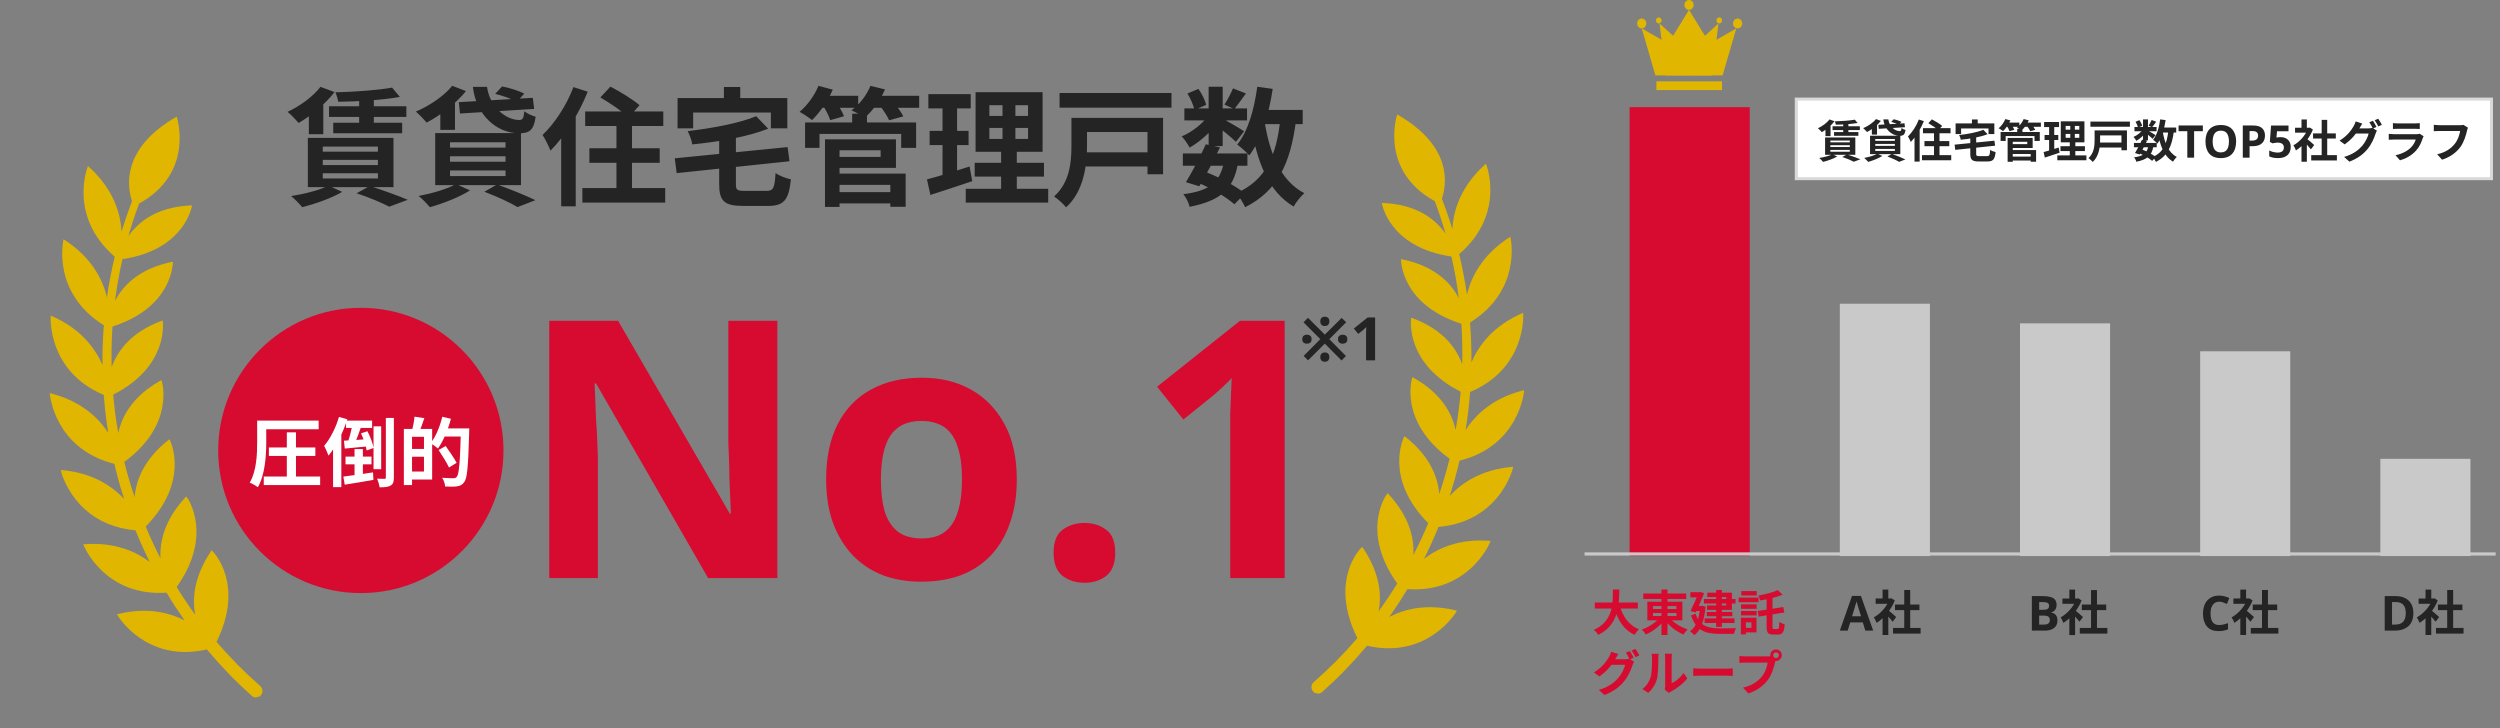 <svg fill="none" height="97" viewBox="0 0 333 97" width="333" xmlns="http://www.w3.org/2000/svg" xmlns:xlink="http://www.w3.org/1999/xlink"><rect x="0" y="0" width="333" height="97" fill="#808080" stroke="none"/><clipPath id="a"><path d="m0 0h24v78h-24z" transform="matrix(.982 -.187 .187 .982 0 20)"/></clipPath><clipPath id="b"><path d="m0 0h23.998v77.788h-23.998z" transform="matrix(.983 .186 -.187 .982 186.064 15.231)"/></clipPath><clipPath id="c"><rect height="12" rx="2.148" width="14" x="218.064"/></clipPath><path d="m52.225 11.669 1.037 1.241c-2.244.408-5.508.612-8.211.646-.051-.357-.221-.918-.374-1.258 2.618-.068 5.712-.289 7.548-.629zm-8.398 2.482h10.302v1.428h-10.302zm.561 2.193h9.18v1.411h-9.18zm3.451-3.655h1.955v4.267h-1.955zm-5.151-1.122 1.87.697c-1.207 1.581-3.128 3.162-4.777 4.114-.34-.391-1.037-1.139-1.479-1.479 1.649-.765 3.383-2.023 4.386-3.332zm.306 9.724v.697h7.344v-.697zm0 1.785v.697h7.344v-.697zm0-3.553v.68h7.344v-.68zm-1.989-1.156h11.407v6.562h-11.407zm6.494 7.378 1.751-.969c1.768.561 3.859 1.326 5.066 1.836l-2.465.918c-.935-.493-2.652-1.224-4.352-1.785zm-3.74-1.02 1.819.833c-1.394.833-3.587 1.598-5.321 2.04-.34-.408-1.037-1.139-1.479-1.479 1.802-.289 3.825-.799 4.981-1.394zm-2.618-10.115 1.258-1.275.663.187v4.352h-1.921zm19.975-1.003 9.86-.578.17 1.479-9.877.612zm1.87-2.04h1.887c.34 2.584 2.431 4.42 4.318 4.42.442-.017.578-.289.646-1.173.391.323 1.02.595 1.513.731-.255 1.836-.85 2.21-2.244 2.21-2.941-.017-5.712-2.448-6.12-6.188zm2.975.935.918-.986c.969.17 2.261.595 2.958.952l-.986 1.088c-.629-.357-1.904-.816-2.89-1.054zm-5.729-1.071 1.836.697c-1.326 1.666-3.417 3.247-5.236 4.199-.323-.374-1.02-1.122-1.445-1.462 1.836-.782 3.74-2.057 4.845-3.434zm-1.581 2.72 1.292-1.275.663.187v4.233h-1.955zm1.292 6.664v.731h7.395v-.731zm0 1.887v.748h7.395v-.748zm0-3.757v.714h7.395v-.714zm-1.972-1.224h11.424v6.936h-11.424zm6.545 7.82 1.7-.969c1.785.646 3.893 1.496 5.1 2.091l-2.38.918c-.952-.578-2.703-1.394-4.42-2.04zm-3.774-1.02 1.87.833c-1.394.901-3.604 1.751-5.338 2.244-.357-.408-1.054-1.156-1.513-1.496 1.802-.34 3.825-.935 4.981-1.581zm17.204-9.673h10.404v1.938h-10.404zm.561 4.896h9.367v1.938h-9.367zm-.935 5.304h11.033v1.938h-11.033zm4.539-9.605h2.074v10.846h-2.074zm-2.142-2.465 1.343-1.445c1.258.663 3.009 1.717 3.876 2.482l-1.462 1.632c-.765-.782-2.482-1.921-3.757-2.669zm-3.587-1.377 1.904.612c-1.156 2.89-3.026 5.933-4.964 7.854-.17-.476-.714-1.598-1.054-2.091 1.615-1.53 3.196-3.944 4.114-6.375zm-1.632 4.709 1.921-1.938.017.017v13.09h-1.938zm25.976-.833 1.598 1.666c-2.805 1.105-6.664 1.751-10.115 2.091-.068-.51-.357-1.309-.612-1.768 3.332-.391 6.936-1.071 9.129-1.989zm-10.846 5.61 15.028-1.496.255 1.887-15.028 1.581zm5.916-2.992h2.227v6.443c0 .765.153.884 1.173.884h2.907c.918 0 1.071-.374 1.207-2.38.476.374 1.411.714 2.04.85-.289 2.754-.918 3.536-3.077 3.536-.561 0-2.788 0-3.298 0-2.499 0-3.179-.663-3.179-2.873zm.629-6.511h2.176v3.094h-2.176zm-6.171 1.479h14.62v4.029h-2.193v-2.108h-10.353v2.108h-2.074zm20.825 12.529h8.296v1.496h-8.296zm2.431-10.455h1.972v2.04h-1.972zm-6.273 1.173h14.79v3.383h-1.989v-1.853h-10.88v1.853h-1.921zm3.774 2.244h8.33v3.808h-8.33v-1.462h6.29v-.884h-6.29zm.085 4.573h9.537v4.42h-2.04v-2.924h-7.497zm-1.207-4.573h1.938v9.01h-1.938zm-.935-5.797h5.355v1.598h-5.355zm6.885 0h6.596v1.598h-6.596zm-6.817-1.326 1.904.51c-.663 1.53-1.751 3.077-2.754 4.046-.391-.306-1.207-.85-1.666-1.088 1.02-.85 1.989-2.176 2.516-3.468zm6.919 0 1.938.476c-.612 1.462-1.666 2.873-2.686 3.757-.408-.306-1.275-.748-1.785-.969 1.088-.782 2.04-2.023 2.533-3.264zm-6.358 2.567 1.734-.459c.425.578.901 1.394 1.105 1.938l-1.836.527c-.153-.527-.595-1.394-1.003-2.006zm7.599.051 1.785-.476c.493.561 1.088 1.377 1.36 1.921l-1.887.527c-.221-.51-.782-1.377-1.258-1.972zm14.603 2.992v1.462h5.151v-1.462zm0-3.026v1.428h5.151v-1.428zm-1.836-1.734h8.925v7.939h-8.925zm-.119 9.401h9.231v1.836h-9.231zm-1.19 3.468h10.982v1.836h-10.982zm-4.981-12.614h5.644v1.904h-5.644zm.17 4.896h5.185v1.887h-5.185zm-.357 6.46c1.462-.374 3.638-1.054 5.678-1.717l.357 1.955c-1.904.646-3.944 1.309-5.576 1.836zm2.074-10.608h1.938v10.455l-1.938.306zm7.99-.272h1.717v6.409h.187v6.596h-2.091v-6.596h.187zm7.599-.629h14.909v1.955h-14.909zm2.873 7.905h9.69v1.887h-9.69zm.17-4.59h10.744v7.514h-2.074v-5.627h-8.67zm-1.462 0h2.074v3.791c0 2.482-.425 6.001-2.788 8.126-.306-.408-1.156-1.173-1.598-1.445 2.108-1.887 2.312-4.624 2.312-6.715zm14.841 4.743h8.602v1.632h-8.602zm.204-6.001h8.347v1.598h-8.347zm2.856 4.777 1.887.408c-.833 1.751-1.938 3.825-2.754 5.185l-1.785-.544c.799-1.309 1.921-3.434 2.652-5.049zm2.414 2.363 1.87.153c-.612 3.57-2.397 4.998-6.443 5.814-.119-.561-.493-1.275-.833-1.683 3.383-.425 4.862-1.496 5.406-4.284zm1.207-9.809 1.717.68c-.561.765-1.105 1.547-1.547 2.074l-1.309-.595c.391-.595.867-1.513 1.139-2.159zm-3.247-.221h1.87v7.905h-1.87zm-2.822.901 1.462-.612c.459.646.884 1.513 1.037 2.125l-1.564.68c-.119-.595-.51-1.496-.935-2.193zm2.873 2.788 1.326.799c-.85 1.343-2.482 2.822-3.91 3.621-.238-.442-.68-1.122-1.054-1.496 1.377-.561 2.907-1.768 3.638-2.924zm1.649.493c.612.289 2.55 1.428 3.026 1.751l-1.088 1.411c-.629-.629-2.142-1.836-2.89-2.363zm4.59-1.088h6.239v1.887h-6.239zm.187-3.094 2.057.289c-.527 3.519-1.547 6.783-3.111 8.857-.323-.374-1.156-1.105-1.615-1.445 1.428-1.734 2.261-4.658 2.669-7.701zm3.077 4.25 2.091.187c-.731 5.814-2.482 9.452-6.783 11.611-.204-.493-.799-1.428-1.173-1.87 3.876-1.7 5.355-4.896 5.865-9.928zm-2.108.357c.68 4.301 2.176 7.973 5.304 9.571-.476.408-1.122 1.224-1.428 1.785-3.417-2.04-4.896-5.984-5.729-11.067zm-8.976 8.126 1.088-1.394c2.006.765 4.131 1.955 5.287 2.873l-1.411 1.445c-1.088-.952-3.06-2.142-4.964-2.924z" fill="#242424"/><path d="m103.541 77h-9.216l-14.928-25.92h-.192c.032.8.064 1.616.096 2.448.032.8.064 1.616.096 2.448.064.8.112 1.616.144 2.448.032.8.064 1.616.096 2.448v16.128h-6.48v-34.272h9.168l14.88 25.68h.144c-.032-.8-.064-1.584-.096-2.352-.032-.8-.064-1.584-.096-2.352 0-.8-.016-1.584-.048-2.352-.032-.8-.064-1.6-.096-2.4v-16.224h6.528zm31.895-13.152c0 2.176-.304 4.112-.912 5.808-.576 1.696-1.424 3.136-2.544 4.32-1.088 1.152-2.416 2.032-3.984 2.64-1.568.576-3.344.864-5.328.864-1.824 0-3.52-.288-5.088-.864-1.536-.608-2.864-1.488-3.984-2.64-1.12-1.184-2-2.624-2.64-4.32-.608-1.696-.912-3.632-.912-5.808 0-2.912.512-5.36 1.536-7.344 1.024-2.016 2.496-3.552 4.416-4.608s4.192-1.584 6.816-1.584c2.464 0 4.64.528 6.528 1.584s3.376 2.592 4.464 4.608c1.088 1.984 1.632 4.432 1.632 7.344zm-18.096 0c0 1.728.176 3.184.528 4.368.384 1.152.976 2.032 1.776 2.64.8.576 1.84.864 3.12.864s2.304-.288 3.072-.864c.8-.608 1.376-1.488 1.728-2.64.384-1.184.576-2.64.576-4.368s-.192-3.168-.576-4.32c-.352-1.152-.928-2.016-1.728-2.592s-1.84-.864-3.12-.864c-1.888 0-3.264.656-4.128 1.968-.832 1.28-1.248 3.216-1.248 5.808zm22.999 9.792c0-1.472.4-2.496 1.2-3.072.8-.608 1.776-.912 2.928-.912 1.12 0 2.08.304 2.88.912.8.576 1.2 1.6 1.2 3.072 0 1.408-.4 2.432-1.2 3.072-.8.608-1.76.912-2.88.912-1.152 0-2.128-.304-2.928-.912-.8-.64-1.2-1.664-1.2-3.072zm30.775 3.36h-7.248v-19.824c0-.544 0-1.216 0-2.016.032-.8.064-1.632.096-2.496s.064-1.632.096-2.304c-.16.192-.512.544-1.056 1.056-.512.48-.992.912-1.44 1.296l-3.936 3.168-3.504-4.368 11.04-8.784h5.952z" fill="#d70a30"/><g clip-path="url(#a)"><path d="m17.091 31.483c.421-1.475.899-2.93 1.438-4.367 7.488-4.139 5.008-11.585 5.008-11.585-7.472 4.288-6.572 9.429-5.949 11.248-.515 1.34-.983 2.699-1.4 4.075-.129-2.443-1.073-5.728-4.475-8.739 0 0-2.722 6.646 3.569 12.078-.43 1.789-.777 3.602-1.038 5.426-.007-.036-.013-.07-.022-.106-.52-2.143-1.93-5.205-5.704-7.611l-.048-.031-.014.058c-.004.018-.433 1.875.084 4.236.453 2.076 1.75 4.955 5.295 7.169-.015.193-.033.384-.046.576-.11 1.571-.155 3.144-.139 4.721-.864-2.036-2.736-4.79-6.783-6.549l-.104-.045-.01.117c-.006.073-.475 7.252 7.067 10.454.129 1.688.328 3.37.596 5.044-1.201-1.857-3.469-4.178-7.617-5.243l-.166-.043.014.175c.007.074.65 7.258 8.588 9.243.01.053.022.103.035.156.361 1.524.784 3.031 1.262 4.522-1.497-1.616-4.074-3.454-8.213-3.837l-.228-.022.053.227c.016.072 1.763 7.084 9.901 7.804.579 1.43 1.213 2.839 1.901 4.221-1.746-1.323-4.532-2.642-8.562-2.372l-.286.019.11.269c.028.07 2.833 6.734 10.975 6.173.756 1.261 1.555 2.492 2.4 3.694-1.937-.992-4.841-1.783-8.665-.894l-.335.076.179.298c.039.063 3.666 5.941 11.258 4.499.176-.033.355-.072.534-.114 1.842 2.203 3.841 4.273 5.981 6.184l.006.006c.362.316.905.276 1.212-.09.309-.366.266-.918-.096-1.232-2.075-1.813-4.018-3.782-5.815-5.88 3.781-7.607-.397-11.933-.44-11.978l-.213-.215-.166.252c-2.19 3.318-2.431 6.181-2.018 8.342-.872-1.199-1.699-2.435-2.476-3.702 4.917-6.893 1.465-11.812 1.429-11.863l-.149-.204-.169.185c-2.745 3.001-3.381 5.851-3.26 8.068-.713-1.387-1.375-2.801-1.976-4.242 5.926-6.007 3.281-11.394 3.251-11.448l-.093-.18-.156.125c-3.256 2.588-4.291 5.372-4.473 7.603-.512-1.52-.964-3.059-1.351-4.615-.006-.031-.014-.062-.023-.093 6.789-4.973 5.01-10.693 4.989-10.751l-.047-.144-.131.072c-3.728 2.098-5.144 4.776-5.62 6.984-.299-1.693-.523-3.4-.673-5.114 7.484-3.813 6.607-9.726 6.598-9.787l-.019-.099-.092.035c-4.136 1.525-5.931 4.053-6.692 6.197-.041-1.639-.015-3.279.082-4.917.01-.167.023-.334.035-.502 2.392-.767 5.347-2.258 6.983-5.128 1.061-1.859 1.058-3.441 1.058-3.455l0-.05-.05.009c-4.466.875-6.571 3.21-7.553 5.014-.038.07-.072.139-.106.207.239-1.875.57-3.735.989-5.577 8.401-1.25 9.273-7.16 9.273-7.16-4.718.161-7.205 2.24-8.496 4.13z" fill="#e1b600"/></g><g clip-path="url(#b)"><path d="m201.502 62.402.053-.227-.228.022c-4.032.373-6.616 2.115-8.225 3.86.484-1.496.911-3.013 1.273-4.543.011-.053.023-.103.035-.155 7.938-1.979 8.581-9.144 8.588-9.217l.014-.174-.168.043c-4.033 1.034-6.327 3.252-7.625 5.269.273-1.681.475-3.372.603-5.068 7.542-3.194 7.073-10.352 7.067-10.425l-.009-.117-.105.045c-3.92 1.698-5.842 4.338-6.783 6.568.016-1.582-.029-3.166-.139-4.745-.013-.192-.03-.385-.045-.574 3.545-2.208 4.842-5.078 5.295-7.149.517-2.355.087-4.206.084-4.224l-.014-.057-.048.031c-3.773 2.399-5.183 5.452-5.704 7.59-.006.036-.013.07-.022.105-.261-1.819-.608-3.625-1.038-5.411 6.291-5.417 3.57-12.044 3.57-12.044-3.402 3.003-4.346 6.279-4.475 8.715-.417-1.373-.885-2.727-1.4-4.064.623-1.812 1.523-6.938-5.95-11.214 0 0-2.48 7.425 5.008 11.552.537 1.43 1.017 2.885 1.438 4.355-1.291-1.885-3.778-3.958-8.496-4.119 0 0 .872 5.893 9.273 7.14.42 1.837.75 3.692.989 5.561-.036-.069-.069-.138-.105-.207-.981-1.798-3.087-4.127-7.554-5l-.049-.009v.05c0 .015-.003 1.592 1.058 3.446 1.636 2.862 4.591 4.349 6.983 5.114.012.167.025.334.035.5.098 1.631.123 3.269.082 4.904-.761-2.136-2.555-4.659-6.692-6.18l-.094-.035-.019.099c-.006.061-.885 5.957 6.601 9.76-.149 1.709-.374 3.412-.674 5.1-.473-2.201-1.892-4.873-5.618-6.964l-.131-.072-.047.143c-.019.059-1.801 5.764 4.989 10.721-.006.031-.015.062-.023.093-.386 1.552-.839 3.089-1.351 4.605-.181-2.225-1.214-5.001-4.47-7.582l-.156-.124-.093.179c-.028.055-2.676 5.426 3.25 11.416-.602 1.436-1.262 2.847-1.975 4.23.118-2.211-.516-5.053-3.261-8.046l-.169-.184-.149.203c-.04.052-.951 1.328-1.18 3.511-.198 1.892.117 4.833 2.609 8.318-.78 1.263-1.604 2.496-2.479 3.691.411-2.156.172-5.01-2.018-8.319l-.166-.251-.213.214c-.046.046-1.152 1.17-1.718 3.304-.489 1.842-.634 4.801 1.279 8.637-1.798 2.092-3.74 4.055-5.815 5.864l-.007.006c-.358.319-.394.87-.081 1.231.312.361.856.394 1.215.075 2.14-1.903 4.138-3.967 5.981-6.166.179.041.358.08.534.114 7.59 1.437 11.218-4.424 11.257-4.487l.18-.297-.335-.076c-3.74-.865-6.625-.15-8.682.916.852-1.205 1.66-2.44 2.42-3.707 8.143.559 10.947-6.086 10.975-6.155l.11-.268-.286-.019c-3.933-.264-6.714.975-8.579 2.399.695-1.389 1.333-2.804 1.917-4.241 8.138-.718 9.885-7.71 9.901-7.782z" fill="#e1b600"/></g><path d="m174.232 48-.584-.592 2.216-2.232-2.232-2.24.592-.6 2.24 2.232 2.248-2.224.6.584-2.248 2.248 2.216 2.248-.584.592-2.232-2.24zm-.152-2.216c-.165 0-.309-.045-.432-.136s-.184-.245-.184-.464.061-.373.184-.464c.123-.096.267-.144.432-.144.171 0 .317.048.44.144.123.091.184.245.184.464s-.061.373-.184.464-.269.136-.44.136zm2.384 2.4c-.144 0-.261-.029-.352-.088-.085-.053-.149-.128-.192-.224-.037-.096-.056-.2-.056-.312s.019-.213.056-.304c.043-.096.107-.171.192-.224.091-.059.208-.088.352-.088s.261.029.352.088c.091.053.155.128.192.224.043.091.064.192.064.304s-.021.216-.064.312c-.037.096-.101.171-.192.224-.091.059-.208.088-.352.088zm0-4.76c-.144 0-.261-.027-.352-.08-.085-.059-.149-.136-.192-.232-.037-.096-.056-.2-.056-.312s.019-.213.056-.304c.043-.096.107-.171.192-.224.091-.059.208-.088.352-.088s.261.029.352.088c.091.053.155.128.192.224.043.091.064.192.064.304s-.021.216-.064.312c-.037.096-.101.173-.192.232-.091.053-.208.08-.352.08zm2.376 2.36c-.165 0-.309-.045-.432-.136s-.184-.245-.184-.464.061-.373.184-.464c.123-.096.267-.144.432-.144.171 0 .317.048.44.144.123.091.184.245.184.464s-.061.373-.184.464-.269.136-.44.136zm4.325 2.216h-1.208v-3.304c0-.091 0-.203 0-.336.005-.133.01-.272.016-.416.005-.144.01-.272.016-.384-.027.032-.086.091-.176.176-.086.08-.166.152-.24.216l-.656.528-.584-.728 1.84-1.464h.992z" fill="#242424"/><path d="m212.425 80.262h5.736v.799h-5.736zm3.306.322c.387 1.476 1.205 2.701 2.572 3.242-.194.174-.451.509-.58.735-1.476-.69-2.282-2.024-2.772-3.796zm-.889-2.056h.851c-.033 1.966-.046 4.699-2.811 6.033-.122-.213-.361-.49-.586-.657 2.642-1.179 2.526-3.629 2.546-5.375zm4.041.535h5.723v.722h-5.723zm2.423-.535h.806v6.052h-.806zm-.193 3.68.651.277c-.593.851-1.566 1.611-2.539 2.024-.116-.193-.361-.496-.535-.651.941-.329 1.92-.973 2.423-1.65zm1.218.026c.516.657 1.515 1.296 2.456 1.611-.181.161-.426.464-.548.677-.96-.406-1.94-1.173-2.54-2.011zm-2.153-.58v.393h3.12v-.393zm0-.922v.387h3.12v-.387zm-.754-.58h4.667v2.475h-4.667zm7.541-.367h4.215v.593h-4.215zm.374 1.734h3.41v.554h-3.41zm-.283.851h3.983v.612h-3.983zm1.54-3.79h.754v4.924h-.754zm-1.186.361h3.287v2.295h-3.319v-.587h2.559v-1.121h-2.527zm-2.249-.058h1.36v.677h-1.36zm1.095 0h.097l.116-.026.522.142c-.29.76-.741 1.766-1.115 2.572l-.703-.18c.394-.793.858-1.856 1.083-2.423zm-.438 1.824h.941v.677h-.967zm.632 0h.148l.129-.013.451.097c-.161 1.946-.657 3.184-1.495 3.816-.116-.148-.413-.425-.58-.522.799-.554 1.224-1.598 1.347-3.236zm-.593 1.044c.522 1.669 1.701 1.934 3.222 1.94.393 0 1.708 0 2.179-.019-.116.174-.252.528-.297.754h-1.901c-1.869 0-3.139-.38-3.809-2.462zm9.455-2.41h.78v4.093c0 .303.032.348.2.348h.496c.167 0 .2-.187.225-.948.174.135.49.271.709.322-.077.999-.27 1.36-.863 1.36-.142 0-.567 0-.696 0-.671 0-.851-.245-.851-1.083zm1.489-.748.638.625c-.851.354-1.985.606-2.984.761-.033-.187-.155-.483-.245-.657.941-.161 1.966-.425 2.591-.728zm-2.675 2.791 3.409-.528.129.728-3.409.548zm-2.224-.876h2.082v.58h-2.082zm.039-1.779h2.056v.587h-2.056zm-.039 2.655h2.082v.587h-2.082zm-.315-1.785h2.655v.612h-2.655zm.67 2.681h1.708v1.959h-1.708v-.612h1.031v-.735h-1.031zm-.374 0h.67v2.217h-.67zm-14.798 4.442c.161.238.386.645.509.883l-.516.226c-.135-.264-.335-.651-.509-.896zm.76-.29c.168.245.406.651.522.877l-.515.219c-.136-.264-.342-.644-.516-.883zm-.187 1.708c-.071.129-.161.303-.212.464-.174.574-.542 1.437-1.122 2.153-.612.748-1.392 1.341-2.604 1.817l-.76-.677c1.321-.4 2.036-.96 2.597-1.598.438-.503.812-1.276.915-1.753h-2.172l.297-.735h1.843c.2 0 .413-.026.561-.077zm-2.101-1.018c-.148.226-.316.522-.393.657-.432.78-1.205 1.689-2.127 2.32l-.728-.535c1.134-.69 1.695-1.521 2.017-2.075.097-.155.232-.458.29-.677zm6.188 4.737c.032-.122.051-.296.051-.47 0-.342 0-3.236 0-3.758 0-.29-.045-.541-.045-.554h.954c0 .013-.045.271-.045.561v3.364c.528-.226 1.16-.735 1.598-1.36l.49.716c-.535.696-1.457 1.392-2.185 1.76-.135.071-.213.142-.277.187zm-2.985-.09c.574-.4.922-.993 1.096-1.547.187-.548.194-1.772.194-2.546 0-.264-.026-.432-.065-.593h.948c0 .026-.046.316-.046.58 0 .767-.019 2.127-.187 2.778-.199.722-.599 1.36-1.153 1.85zm6.781-2.752c.238.019.702.045 1.038.045h3.461c.303 0 .586-.032.76-.045v1.018c-.154-.006-.483-.039-.754-.039-.586 0-2.707 0-3.467 0-.361 0-.793.019-1.038.039zm10.65-1.74c0 .206.168.374.374.374s.374-.168.374-.374c0-.206-.168-.374-.374-.374s-.374.168-.374.374zm-.399 0c0-.425.348-.773.773-.773s.773.348.773.773-.348.773-.773.773-.773-.348-.773-.773zm.786.509c-.065.122-.11.309-.142.445-.148.632-.432 1.637-.973 2.353-.58.773-1.437 1.412-2.591 1.779l-.703-.773c1.283-.296 2.011-.857 2.527-1.508.432-.535.677-1.27.76-1.824-.393 0-2.52 0-3.003 0-.297 0-.599.019-.767.032v-.915c.193.026.554.058.767.058h2.984c.129 0 .335-.006.503-.051z" fill="#d70a30"/><path d="m233.064 14.273h-16v59.795h16z" fill="#d70a30"/><path d="m257.064 40.455h-12v33.613h12z" fill="#c9c9ca"/><path d="m281.064 43.071h-12v30.997h12z" fill="#c9c9ca"/><path d="m305.064 46.792h-12v27.276h12z" fill="#c9c9ca"/><path d="m329.064 61.116h-12v12.952h12z" fill="#c9c9ca"/><path d="m211.064 73.787h121.357" stroke="#c9c9ca" stroke-width=".425"/><g clip-path="url(#c)" fill="#e1b600"><path d="m224.976 10.04h3.087l.839-6.915-3.926 3.569z"/><path d="m221.889 10.04h3.087v-3.346l-3.926-3.569z"/><path d="m218.678 3.781 1.82 6.259h4.478v-8.721l-2.767 4.496z"/><path d="m224.976 1.319v8.721h4.478l1.82-6.259-3.532 2.033z"/><path d="m229.374 10.834h-4.398v1.166h4.398z"/><path d="m224.976 10.834h-4.341v1.166h4.341z"/><path d="m219.112 3.592c.24-.258.24-.675 0-.933-.24-.258-.629-.258-.868 0-.24.258-.24.675 0 .933.239.258.628.258.868 0z"/><path d="m224.976 1.319c.339 0 .614-.295.614-.66 0-.364-.275-.66-.614-.66s-.614.295-.614.66c0 .364.275.66.614.66z"/><path d="m221.216 3.007c.147-.158.147-.414 0-.572s-.386-.158-.533 0-.147.414 0 .572.386.158.533 0z"/><path d="m229.269 3.007c.147-.158.147-.414 0-.572s-.386-.158-.533 0-.147.414 0 .572.386.158.533 0z"/><path d="m232.047 3.276c.078-.354-.127-.71-.457-.793s-.661.136-.738.49c-.078.354.126.71.456.793s.661-.136.739-.49z"/></g><g fill="#242424"><path d="m248.46 84-.335-1.096h-1.675l-.336 1.096h-1.05l1.624-4.621h1.192l1.631 4.621zm-.902-2.984c-.021-.073-.049-.165-.084-.277-.034-.112-.068-.226-.103-.342-.034-.116-.062-.217-.084-.303-.021.086-.051.193-.09.322-.034.125-.069.245-.103.361-.03.112-.054.191-.071.238l-.329 1.07h1.199zm4.592 2.623h3.674v.76h-3.674zm.264-3.113h3.255v.741h-3.255zm1.231-1.934h.793v5.414h-.793zm-3.809 1.128h2.114v.703h-2.114zm.922 2.204.767-.915v3.577h-.767zm0-3.39h.767v1.515h-.767zm.689 2.694c.226.155.954.799 1.128.96l-.47.625c-.252-.335-.793-.928-1.083-1.212zm.22-1.508h.154l.136-.026.431.284c-.489 1.257-1.463 2.385-2.423 2.991-.071-.206-.251-.587-.367-.735.876-.477 1.727-1.424 2.069-2.372z"/><path d="m272.075 79.398c.408 0 .75.039 1.025.116.279.073.487.196.625.367.142.168.212.395.212.683 0 .172-.027.329-.083.47s-.138.258-.245.348c-.103.09-.23.148-.381.174v.032c.155.03.295.084.419.161.125.077.224.189.297.335s.109.339.109.58c0 .279-.068.52-.206.722-.133.198-.326.35-.58.458-.253.103-.554.155-.902.155h-1.721v-4.602zm.109 1.824c.284 0 .479-.045.587-.135.112-.09.167-.221.167-.393 0-.176-.064-.303-.193-.38-.129-.077-.333-.116-.612-.116h-.516v1.025zm-.567.773v1.199h.638c.292 0 .497-.056.613-.168.116-.116.174-.269.174-.458 0-.116-.026-.217-.078-.303-.047-.086-.131-.152-.251-.2-.12-.047-.284-.071-.49-.071zm5.413 1.644h3.674v.76h-3.674zm.265-3.113h3.254v.741h-3.254zm1.231-1.934h.792v5.414h-.792zm-3.809 1.128h2.114v.703h-2.114zm.921 2.204.767-.915v3.577h-.767zm0-3.39h.767v1.515h-.767zm.69 2.694c.225.155.954.799 1.128.96l-.471.625c-.251-.335-.793-.928-1.083-1.212zm.219-1.508h.155l.135-.026.432.284c-.49 1.257-1.463 2.385-2.424 2.991-.07-.206-.251-.587-.367-.735.877-.477 1.727-1.424 2.069-2.372z"/><path d="m295.597 80.146c-.185 0-.35.037-.496.11-.142.073-.263.178-.361.316-.099.133-.174.296-.226.49-.047.193-.071.41-.071.651 0 .327.039.606.116.838.082.228.209.402.38.522.172.12.391.18.658.18.189 0 .376-.021.561-.065.189-.043.393-.103.612-.18v.819c-.202.082-.402.142-.6.18-.197.039-.418.058-.663.058-.473 0-.864-.097-1.173-.29-.306-.198-.531-.473-.677-.825-.146-.357-.219-.771-.219-1.244 0-.348.047-.666.141-.954.095-.292.232-.544.413-.754.185-.21.41-.374.677-.49.27-.116.58-.174.928-.174.228 0 .455.03.683.09.232.056.453.133.664.232l-.316.793c-.172-.082-.346-.153-.522-.213-.172-.06-.342-.09-.509-.09zm4.207 3.493h3.674v.76h-3.674zm.264-3.113h3.255v.741h-3.255zm1.231-1.934h.793v5.414h-.793zm-3.809 1.128h2.114v.703h-2.114zm.922 2.204.767-.915v3.577h-.767zm0-3.39h.767v1.515h-.767zm.689 2.694c.226.155.954.799 1.128.96l-.47.625c-.252-.335-.793-.928-1.083-1.212zm.219-1.508h.155l.135-.026.432.284c-.49 1.257-1.463 2.385-2.423 2.991-.071-.206-.252-.587-.368-.735.877-.477 1.728-1.424 2.069-2.372z"/><path d="m321.46 81.654c0 .516-.099.948-.297 1.296-.198.348-.486.61-.864.786-.373.176-.825.264-1.353.264h-1.302v-4.602h1.444c.481 0 .898.086 1.25.258.357.172.632.425.825.76.198.331.297.743.297 1.238zm-1.012.026c0-.339-.05-.619-.149-.838-.098-.219-.247-.38-.444-.483-.194-.107-.432-.161-.716-.161h-.522v2.997h.419c.477 0 .832-.127 1.064-.38s.348-.632.348-1.134zm4.023 1.959h3.674v.76h-3.674zm.264-3.113h3.255v.741h-3.255zm1.231-1.934h.793v5.414h-.793zm-3.809 1.128h2.114v.703h-2.114zm.922 2.204.767-.915v3.577h-.767zm0-3.39h.767v1.515h-.767zm.689 2.694c.226.155.954.799 1.128.96l-.47.625c-.252-.335-.793-.928-1.083-1.212zm.22-1.508h.154l.136-.026.431.284c-.489 1.257-1.463 2.385-2.423 2.991-.071-.206-.251-.587-.367-.735.876-.477 1.727-1.424 2.069-2.372z"/></g><path d="m239.264 13.2h92.6v10.6h-92.6z" fill="#fff" stroke="#d9d9d9" stroke-width=".4"/><circle cx="48.064" cy="60" fill="#d70a30" r="19"/><path d="m34.964 56.02h7.48v1.16h-7.48zm.85 3.58h6.19v1.13h-6.19zm-.68 3.87h7.51v1.14h-7.51zm-.88-7.45h1.21v2.88c0 1.73-.15 4.34-1.12 6-.23-.19-.77-.5-1.08-.61.91-1.54.99-3.8.99-5.38zm3.95 1.57h1.22v6.53h-1.22zm9.02 2.23h1.11v3.94h-1.11zm2.53-3.03h1.02v5.71h-1.02zm-3.66-.77h3.47v.98h-3.47zm-.07 4.8h3.46v1.03h-3.46zm-.21-2.12c.86-.04 2.1-.13 3.33-.22l.02.96c-1.14.12-2.32.22-3.24.31zm-.08 4.78c1.01-.12 2.52-.34 3.95-.56l.06 1c-1.34.24-2.75.47-3.83.64zm2.35-5.76.86-.28c.37.71.72 1.64.82 2.23l-.92.33c-.09-.59-.41-1.55-.76-2.28zm-1.12-1.33 1.21.25c-.3.88-.68 1.91-.98 2.55l-.88-.25c.26-.7.53-1.77.65-2.55zm4.43-.72h1.07v7.92c0 .59-.1.9-.43 1.08-.31.2-.8.24-1.47.24-.04-.31-.19-.82-.33-1.15.42.02.84.02.98.02.13 0 .18-.04.18-.18zm-6.24-.14 1.11.32c-.57 1.75-1.49 3.64-2.51 4.84-.1-.29-.39-.98-.58-1.3.81-.94 1.55-2.4 1.98-3.86zm-.79 2.74 1.07-1.07.03.02v7.67h-1.1zm10.13-1.14h3.07v6.74h-3.07v-1.06h1.98v-4.63h-1.98zm-.7 0h1.09v7.48h-1.09zm.65 2.67h2.56v1.04h-2.56zm.77-4.3 1.31.19c-.23.68-.48 1.39-.68 1.86l-.96-.21c.14-.52.28-1.29.33-1.84zm3.67 1.56h2.92v1.09h-2.92zm2.51 0h1.11s0 .39-.01.54c-.13 4.5-.25 6.09-.66 6.62-.28.39-.56.5-.97.56-.38.06-.99.05-1.57.02-.02-.33-.18-.84-.4-1.16.65.05 1.25.06 1.5.06.2 0 .31-.04.44-.18.32-.34.45-2.06.56-6.23zm-2.48-1.55 1.15.27c-.39 1.48-1.04 3-1.72 3.96-.22-.2-.71-.54-.99-.7.67-.84 1.24-2.2 1.56-3.53zm-.49 4.43.94-.53c.49.69 1.15 1.65 1.46 2.24l-1.02.62c-.27-.61-.9-1.59-1.38-2.33z" fill="#fff"/><path d="m247.062 15.942.366.438c-.792.144-1.944.216-2.898.228-.018-.126-.078-.324-.132-.444.924-.024 2.016-.102 2.664-.222zm-2.964.876h3.636v.504h-3.636zm.198.774h3.24v.498h-3.24zm1.218-1.29h.69v1.506h-.69zm-1.818-.396.66.246c-.426.558-1.104 1.116-1.686 1.452-.12-.138-.366-.402-.522-.522.582-.27 1.194-.714 1.548-1.176zm.108 3.432v.246h2.592v-.246zm0 .63v.246h2.592v-.246zm0-1.254v.24h2.592v-.24zm-.702-.408h4.026v2.316h-4.026zm2.292 2.604.618-.342c.624.198 1.362.468 1.788.648l-.87.324c-.33-.174-.936-.432-1.536-.63zm-1.32-.36.642.294c-.492.294-1.266.564-1.878.72-.12-.144-.366-.402-.522-.522.636-.102 1.35-.282 1.758-.492zm-.924-3.57.444-.45.234.066v1.536h-.678zm7.05-.354 3.48-.204.06.522-3.486.216zm.66-.72h.666c.12.912.858 1.56 1.524 1.56.156-.006.204-.102.228-.414.138.114.36.21.534.258-.09.648-.3.78-.792.78-1.038-.006-2.016-.864-2.16-2.184zm1.05.33.324-.348c.342.06.798.21 1.044.336l-.348.384c-.222-.126-.672-.288-1.02-.372zm-2.022-.378.648.246c-.468.588-1.206 1.146-1.848 1.482-.114-.132-.36-.396-.51-.516.648-.276 1.32-.726 1.71-1.212zm-.558.96.456-.45.234.066v1.494h-.69zm.456 2.352v.258h2.61v-.258zm0 .666v.264h2.61v-.264zm0-1.326v.252h2.61v-.252zm-.696-.432h4.032v2.448h-4.032zm2.31 2.76.6-.342c.63.228 1.374.528 1.8.738l-.84.324c-.336-.204-.954-.492-1.56-.72zm-1.332-.36.66.294c-.492.318-1.272.618-1.884.792-.126-.144-.372-.408-.534-.528.636-.12 1.35-.33 1.758-.558zm6.072-3.414h3.672v.684h-3.672zm.198 1.728h3.306v.684h-3.306zm-.33 1.872h3.894v.684h-3.894zm1.602-3.39h.732v3.828h-.732zm-.756-.87.474-.51c.444.234 1.062.606 1.368.876l-.516.576c-.27-.276-.876-.678-1.326-.942zm-1.266-.486.672.216c-.408 1.02-1.068 2.094-1.752 2.772-.06-.168-.252-.564-.372-.738.57-.54 1.128-1.392 1.452-2.25zm-.576 1.662.678-.684.006.006v4.62h-.684zm9.168-.294.564.588c-.99.39-2.352.618-3.57.738-.024-.18-.126-.462-.216-.624 1.176-.138 2.448-.378 3.222-.702zm-3.828 1.98 5.304-.528.09.666-5.304.558zm2.088-1.056h.786v2.274c0 .27.054.312.414.312h1.026c.324 0 .378-.132.426-.84.168.132.498.252.72.3-.102.972-.324 1.248-1.086 1.248-.198 0-.984 0-1.164 0-.882 0-1.122-.234-1.122-1.014zm.222-2.298h.768v1.092h-.768zm-2.178.522h5.16v1.422h-.774v-.744h-3.654v.744h-.732zm7.35 4.422h2.928v.528h-2.928zm.858-3.69h.696v.72h-.696zm-2.214.414h5.22v1.194h-.702v-.654h-3.84v.654h-.678zm1.332.792h2.94v1.344h-2.94v-.516h2.22v-.312h-2.22zm.03 1.614h3.366v1.56h-.72v-1.032h-2.646zm-.426-1.614h.684v3.18h-.684zm-.33-2.046h1.89v.564h-1.89zm2.43 0h2.328v.564h-2.328zm-2.406-.468.672.18c-.234.54-.618 1.086-.972 1.428-.138-.108-.426-.3-.588-.384.36-.3.702-.768.888-1.224zm2.442 0 .684.168c-.216.516-.588 1.014-.948 1.326-.144-.108-.45-.264-.63-.342.384-.276.72-.714.894-1.152zm-2.244.906.612-.162c.15.204.318.492.39.684l-.648.186c-.054-.186-.21-.492-.354-.708zm2.682.018.63-.168c.174.198.384.486.48.678l-.666.186c-.078-.18-.276-.486-.444-.696zm5.154 1.056v.516h1.818v-.516zm0-1.068v.504h1.818v-.504zm-.648-.612h3.15v2.802h-3.15zm-.042 3.318h3.258v.648h-3.258zm-.42 1.224h3.876v.648h-3.876zm-1.758-4.452h1.992v.672h-1.992zm.06 1.728h1.83v.666h-1.83zm-.126 2.28c.516-.132 1.284-.372 2.004-.606l.126.69c-.672.228-1.392.462-1.968.648zm.732-3.744h.684v3.69l-.684.108zm2.82-.096h.606v2.262h.066v2.328h-.738v-2.328h.066zm2.682-.222h5.262v.69h-5.262zm1.014 2.79h3.42v.666h-3.42zm.06-1.62h3.792v2.652h-.732v-1.986h-3.06zm-.516 0h.732v1.338c0 .876-.15 2.118-.984 2.868-.108-.144-.408-.414-.564-.51.744-.666.816-1.632.816-2.37zm5.238 1.674h3.036v.576h-3.036zm.072-2.118h2.946v.564h-2.946zm1.008 1.686.666.144c-.294.618-.684 1.35-.972 1.83l-.63-.192c.282-.462.678-1.212.936-1.782zm.852.834.66.054c-.216 1.26-.846 1.764-2.274 2.052-.042-.198-.174-.45-.294-.594 1.194-.15 1.716-.528 1.908-1.512zm.426-3.462.606.24c-.198.27-.39.546-.546.732l-.462-.21c.138-.21.306-.534.402-.762zm-1.146-.078h.66v2.79h-.66zm-.996.318.516-.216c.162.228.312.534.366.75l-.552.24c-.042-.21-.18-.528-.33-.774zm1.014.984.468.282c-.3.474-.876.996-1.38 1.278-.084-.156-.24-.396-.372-.528.486-.198 1.026-.624 1.284-1.032zm.582.174c.216.102.9.504 1.068.618l-.384.498c-.222-.222-.756-.648-1.02-.834zm1.62-.384h2.202v.666h-2.202zm.066-1.092.726.102c-.186 1.242-.546 2.394-1.098 3.126-.114-.132-.408-.39-.57-.51.504-.612.798-1.644.942-2.718zm1.086 1.5.738.066c-.258 2.052-.876 3.336-2.394 4.098-.072-.174-.282-.504-.414-.66 1.368-.6 1.89-1.728 2.07-3.504zm-.744.126c.24 1.518.768 2.814 1.872 3.378-.168.144-.396.432-.504.63-1.206-.72-1.728-2.112-2.022-3.906zm-3.168 2.868.384-.492c.708.27 1.458.69 1.866 1.014l-.498.51c-.384-.336-1.08-.756-1.752-1.032zm7.344.606h-.906v-3.528h-1.164v-.756h3.234v.756h-1.164zm5.595-2.148c0 .332-.042.634-.126.906-.08.268-.204.5-.372.696-.164.196-.376.346-.636.45-.256.104-.558.156-.906.156s-.652-.052-.912-.156c-.256-.108-.468-.258-.636-.45-.164-.196-.288-.43-.372-.702-.08-.272-.12-.574-.12-.906 0-.444.072-.83.216-1.158.148-.328.372-.582.672-.762.304-.184.69-.276 1.158-.276.464 0 .846.092 1.146.276.3.18.522.436.666.768.148.328.222.714.222 1.158zm-3.126 0c0 .3.038.558.114.774s.194.382.354.498.366.174.618.174c.26 0 .468-.058.624-.174.16-.116.276-.282.348-.498.076-.216.114-.474.114-.774 0-.452-.084-.806-.252-1.062s-.444-.384-.828-.384c-.256 0-.464.058-.624.174s-.278.282-.354.498-.114.474-.114.774zm5.382-2.136c.552 0 .954.12 1.206.36.256.236.384.562.384.978 0 .188-.028.368-.084.54-.056.168-.15.32-.282.456-.128.132-.298.236-.51.312s-.474.114-.786.114h-.39v1.524h-.906v-4.284zm-.048.744h-.414v1.272h.3c.172 0 .32-.022.444-.066s.22-.114.288-.21.102-.22.102-.372c0-.212-.058-.368-.174-.468-.116-.104-.298-.156-.546-.156zm3.707.804c.26 0 .492.05.696.15s.364.246.48.438c.12.192.18.43.18.714 0 .308-.064.574-.192.798s-.32.396-.576.516c-.252.12-.566.18-.942.18-.224 0-.436-.02-.636-.06-.196-.04-.368-.098-.516-.174v-.78c.148.076.326.142.534.198.208.052.404.078.588.078.18 0 .33-.024.45-.072.124-.048.218-.122.282-.222s.096-.228.096-.384c0-.212-.07-.372-.21-.48-.14-.112-.356-.168-.648-.168-.112 0-.228.012-.348.036-.12.02-.22.04-.3.06l-.36-.192.162-2.184h2.322v.768h-1.53l-.078.84c.068-.012.14-.024.216-.036.08-.016.19-.024.33-.024zm4.088 2.4h3.42v.708h-3.42zm.246-2.898h3.03v.69h-3.03zm1.146-1.8h.738v5.04h-.738zm-3.546 1.05h1.968v.654h-1.968zm.858 2.052.714-.852v3.33h-.714zm0-3.156h.714v1.41h-.714zm.642 2.508c.21.144.888.744 1.05.894l-.438.582c-.234-.312-.738-.864-1.008-1.128zm.204-1.404h.144l.126-.024.402.264c-.456 1.17-1.362 2.22-2.256 2.784-.066-.192-.234-.546-.342-.684.816-.444 1.608-1.326 1.926-2.208zm8.67-.93c.15.222.36.6.474.822l-.48.21c-.126-.246-.312-.606-.474-.834zm.708-.27c.156.228.378.606.486.816l-.48.204c-.126-.246-.318-.6-.48-.822zm-.174 1.59c-.066.12-.15.282-.198.432-.162.534-.504 1.338-1.044 2.004-.57.696-1.296 1.248-2.424 1.692l-.708-.63c1.23-.372 1.896-.894 2.418-1.488.408-.468.756-1.188.852-1.632h-2.022l.276-.684h1.716c.186 0 .384-.024.522-.072zm-1.956-.948c-.138.21-.294.486-.366.612-.402.726-1.122 1.572-1.98 2.16l-.678-.498c1.056-.642 1.578-1.416 1.878-1.932.09-.144.216-.426.27-.63zm4.086-.06c.162.024.42.036.624.036h2.304c.192 0 .486-.012.648-.036v.78c-.156-.012-.438-.024-.66-.024-.33 0-1.938 0-2.292 0-.198 0-.45.006-.624.024zm4.086 1.746c-.042.078-.096.186-.114.246-.186.582-.444 1.17-.888 1.662-.606.678-1.374 1.08-2.142 1.302l-.6-.678c.906-.192 1.62-.582 2.082-1.056.318-.324.51-.702.612-1.032-.3 0-2.358 0-2.892 0-.15 0-.45.006-.702.024v-.78c.258.024.51.042.702.042h2.964c.198 0 .36-.024.444-.066zm5.91-1.134c-.06.114-.102.288-.132.414-.138.588-.402 1.518-.906 2.19-.54.714-1.338 1.314-2.412 1.656l-.654-.72c1.194-.276 1.866-.798 2.352-1.404.402-.504.624-1.182.708-1.698-.366 0-2.346 0-2.796 0-.276 0-.558.018-.714.024v-.846c.18.024.516.048.714.048h2.778c.114 0 .306-.006.468-.042z" fill="#242424"/></svg>